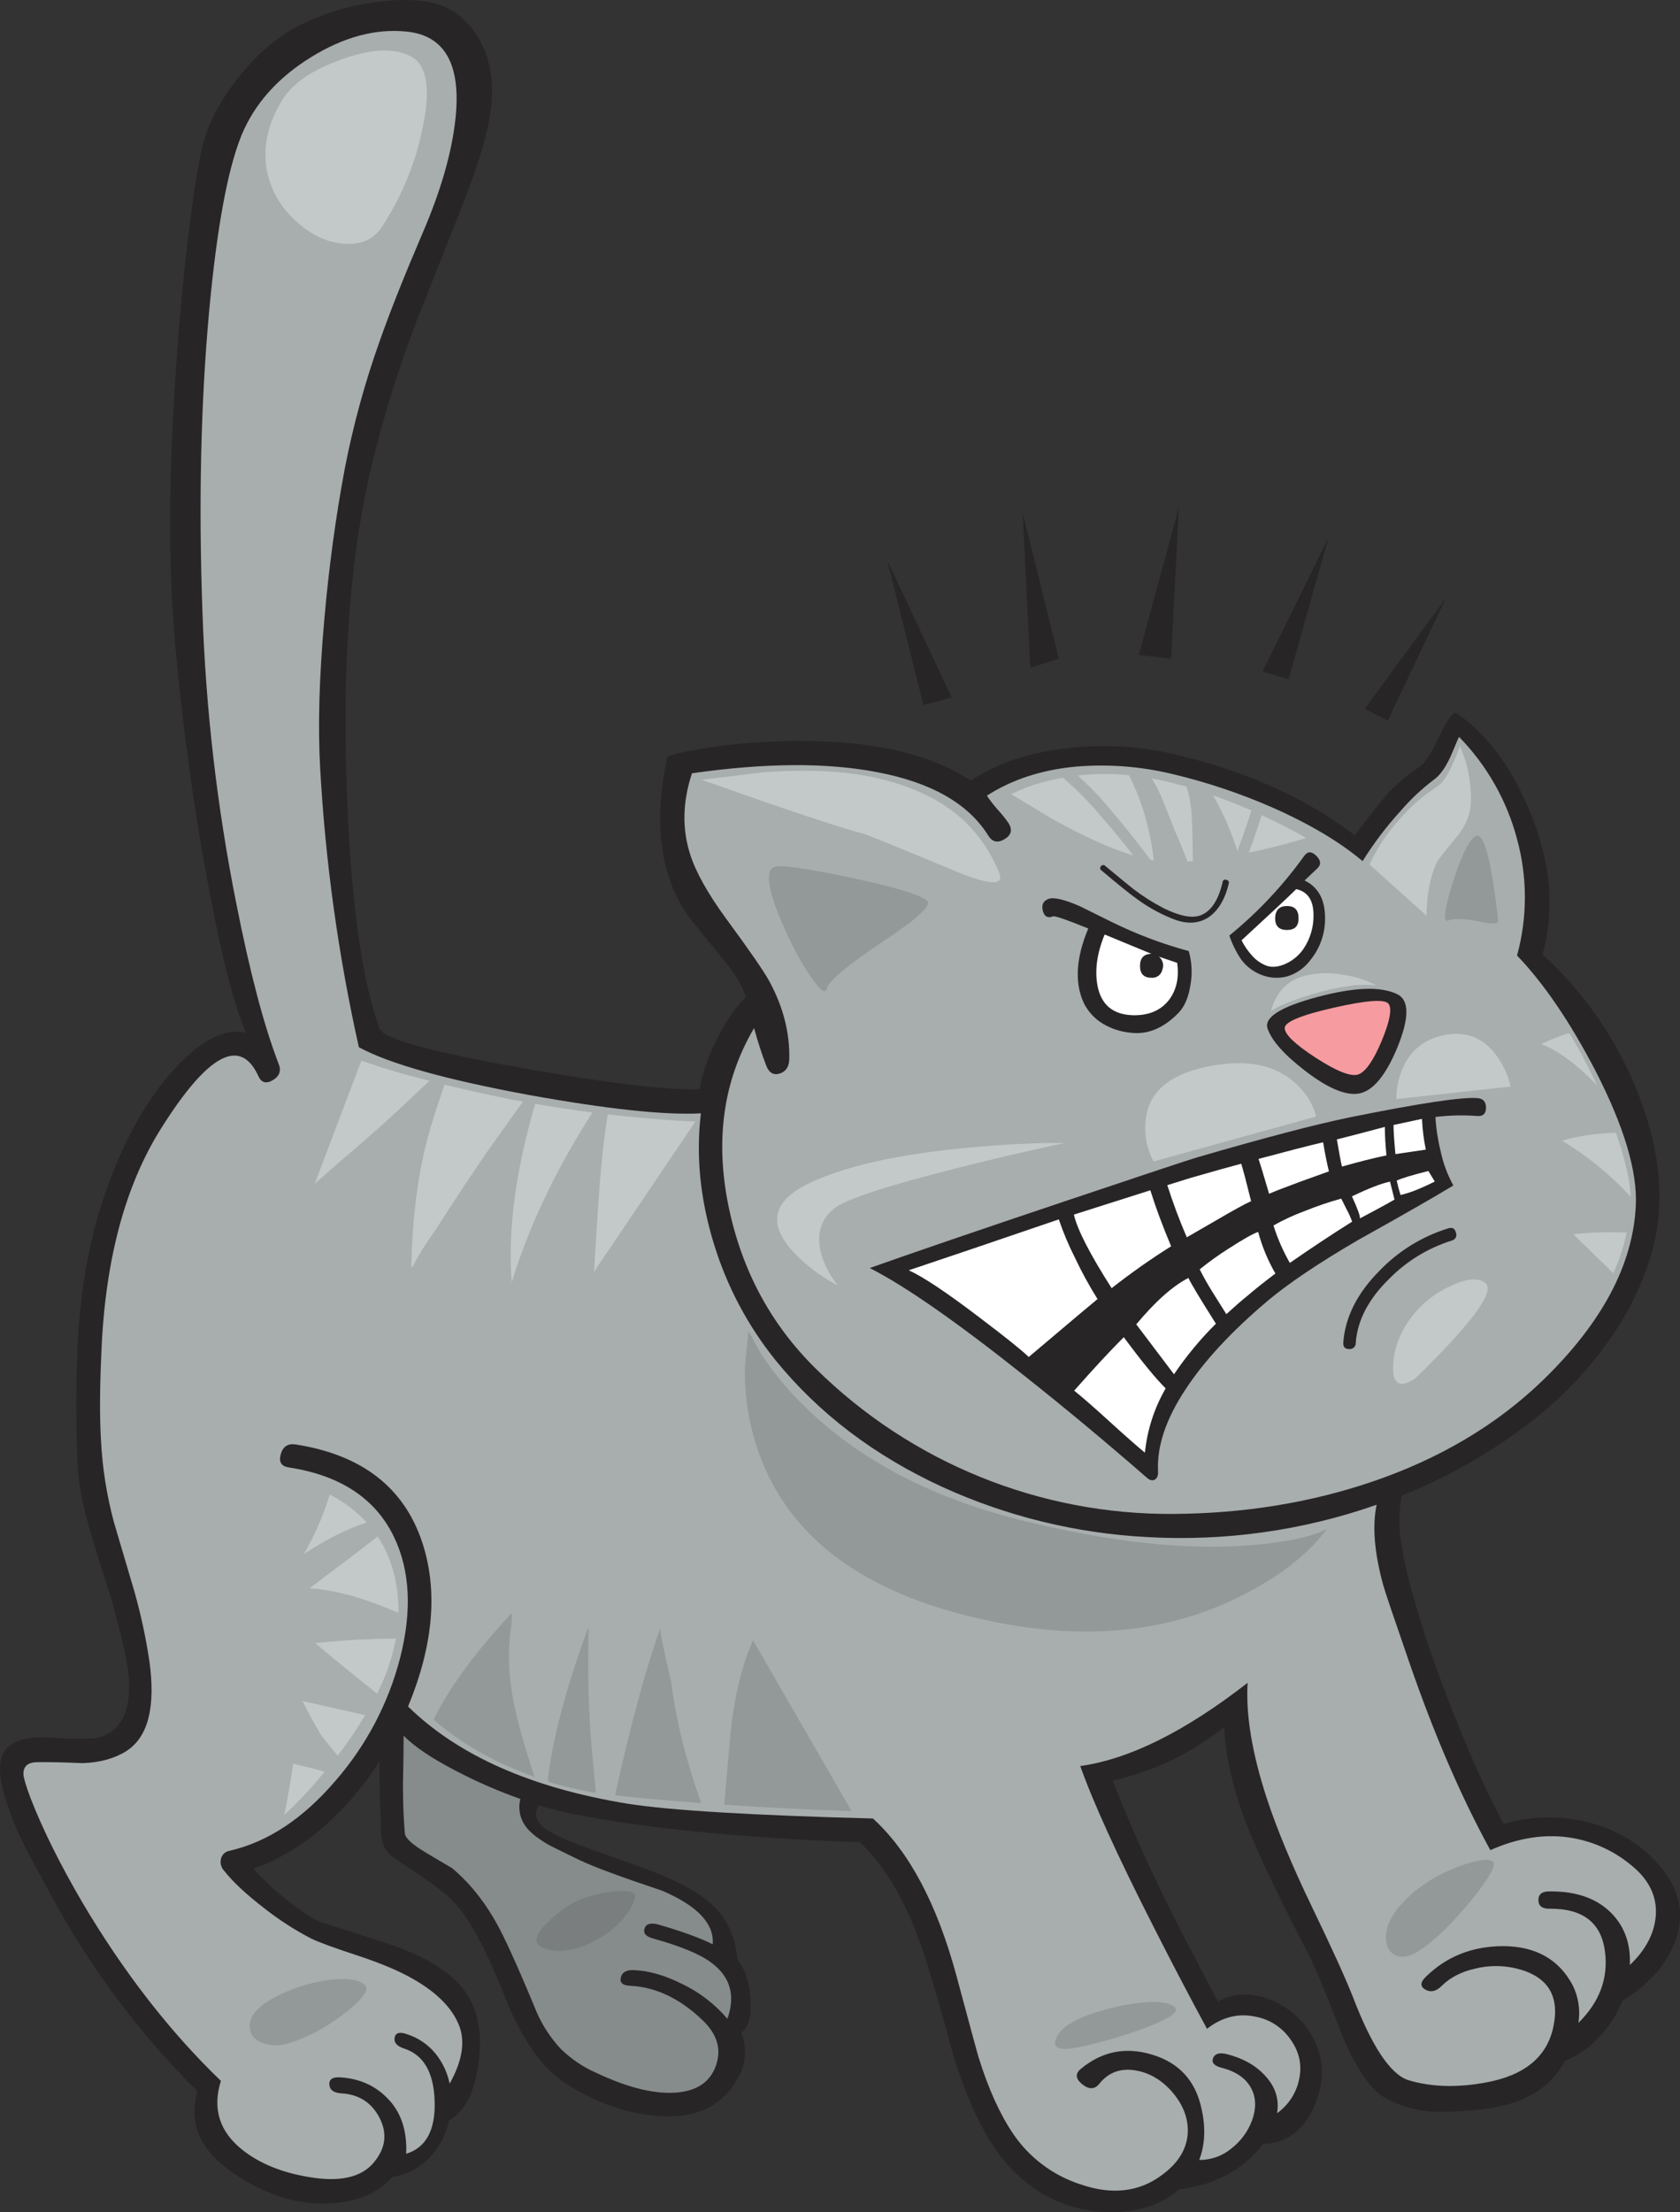 <?xml version="1.0" encoding="iso-8859-1"?>
<!-- Generator: Adobe Illustrator 20.1.0, SVG Export Plug-In . SVG Version: 6.00 Build 0)  -->
<svg version="1.0" id="Layer_1" xmlns="http://www.w3.org/2000/svg" xmlns:xlink="http://www.w3.org/1999/xlink" x="0px" y="0px"
	 viewBox="0 0 728.38 958.96" enable-background="new 0 0 728.38 958.96" xml:space="preserve">
<rect x="0" y="0" width="728.38" height="958.96" fill="#333333" stroke="none"/>
<title>cats2_0005</title>
<path fill="#272525" d="M213,45.42c1.48-16-2.82-28.623-12.9-37.87c-7.04-6.473-18.51-8.783-34.41-6.93
	c-12.3,1.241-24.278,4.671-35.37,10.13c-10.36,5.273-19.607,13.227-27.74,23.86c-8.147,10.447-13.283,20.94-15.41,31.48
	c-4,19.793-7.467,48.83-10.4,87.11c-3.7,49.567-3.977,91.567-0.83,126c3.42,37.333,8.277,72.567,14.57,105.7
	c5.733,30.427,11.143,51.373,16.23,62.84c-7.58-1.76-15.857,1.383-24.83,9.43c-16.273,14.707-29.127,37.04-38.56,67
	c-4.9,15.813-8.043,33.813-9.43,54c-0.927,14.147-1.067,32.41-0.42,54.79c0.28,8.6,2.177,18.957,5.69,31.07
	c2.033,6.847,5.177,16.927,9.43,30.24c4.347,15.907,6.75,26.68,7.21,32.32c1.107,14.52-2.963,23.307-12.21,26.36
	c-2.773,0.927-9.847,1.02-21.22,0.28c-9.433-0.667-15.953,0.907-19.56,4.72c-3.227,3.553-3.693,9.723-1.4,18.51
	c2.23,8.143,5.299,16.032,9.16,23.54c1.76,3.513,5.737,10.91,11.93,22.19c16.779,31.064,38.048,59.483,63.12,84.34
	c-4.433,14.64,1.76,27.13,18.58,37.47c15.627,9.62,30.977,13.043,46.05,10.27c8.233-1.48,14.847-5.04,19.84-10.68l1.11-0.14
	c5.994-1.142,11.451-4.211,15.54-8.74c3.957-4.394,6.686-9.754,7.91-15.54c7.213-4.16,11.547-13.13,13-26.91
	c1.667-14.793-1.94-26.26-10.82-34.4c-6.847-6.287-16.927-11.557-30.24-15.81c-18.667-6-28.193-9.097-28.58-9.29
	c-3.793-1.76-8.793-5.18-15-10.26c-4.745-3.807-9.18-7.987-13.26-12.5c10.54-3.607,20.667-9.607,30.38-18
	c9.46-8.312,17.68-17.936,24.41-28.58c0,10.173,0.14,17.803,0.42,22.89c0.093,1.48,0.14,3.747,0.14,6.8
	c0.043,2.208,0.379,4.401,1,6.52c0.74,2.22,2.867,4.533,6.38,6.94c10.82,6.933,18.217,12.203,22.19,15.81
	c7.493,6.847,15.4,20.847,23.72,42c7.58,19.333,16.58,32.28,27,38.84c13.133,8.32,26.357,12.987,39.67,14
	c16.667,1.293,28.333-4.3,35-16.78c3.39-5.883,3.852-13.008,1.25-19.28c3.24-2.407,4.573-7.407,4-15
	c-0.553-7.4-2.403-12.903-5.55-16.51c-0.927-9.527-4.26-17.193-10-23c-4.347-4.44-11.56-8.88-21.64-13.32
	c-3.7-1.573-9.99-3.93-18.87-7.07c-10.173-3.607-16.553-5.92-19.14-6.94c-6.933-2.667-11.6-4.933-14-6.8
	c-4-3.053-4.833-6.387-2.5-10c13.333,4.16,34.65,7.827,63.95,11c25.433,2.587,50.493,4.253,75.18,5l0.28,0.28
	c10.54,10.08,19.187,24.6,25.94,43.56c3.793,10.913,8.65,27.373,14.57,49.38c5.333,16.927,11.333,30.197,18,39.81
	c9.153,13.04,20.62,21.457,34.4,25.25c8.13,2.292,16.666,2.766,25,1.39c8.233-1.387,14.983-4.483,20.25-9.29h0.14
	c7.079-0.646,13.961-2.685,20.25-6c6.26-3.31,11.72-7.948,16-13.59c10.433-0.207,17.96-5.977,22.58-17.31s3.74-21.877-2.64-31.63
	c-4.313-6.505-10.634-11.421-18-14c-7.86-2.773-15.027-2.357-21.5,1.25c-10.82-20.347-18.913-36.067-24.28-47.16
	c-8.413-17.293-15.533-33.523-21.36-48.69c17.747-3.845,34.334-11.828,48.41-23.3c0.553,15.26,5.13,32.647,13.73,52.16
	c4.9,11.187,12.853,27.417,23.86,48.69c3.24,6.84,7.957,18.353,14.15,34.54c5.92,13.5,11.84,21.963,17.76,25.39
	c6.301,3.544,13.316,5.629,20.53,6.1c5.509,0.109,11.02-0.075,16.51-0.55c17.847-1.107,30.423-6.517,37.73-16.23
	c1.297-1.66,2.457-3.423,3.47-5.27l1-0.42c5.563-2.48,10.531-6.122,14.57-10.68c3.997-4.383,7.147-9.469,9.29-15l0.42-0.14
	c11.007-6.933,18.403-15.21,22.19-24.83c4.44-11.1,2.773-21.643-5-31.63c-7.773-9.987-18.223-16.783-31.35-20.39
	c-12.376-3.331-25.431-3.186-37.73,0.42c-9.1-16.753-18.747-39-28.94-66.74c-5.087-14.053-9.293-27.6-12.62-40.64
	c-1.364-5.441-2.429-10.953-3.19-16.51c-0.857-6.137-0.671-12.375,0.55-18.45c21.686-8.639,41.937-20.517,60.06-35.23
	c11.3-9.235,21.289-19.967,29.69-31.9c8.537-11.851,14.933-25.104,18.9-39.16c5.453-20,3.65-42-5.41-66
	c-8.958-23.79-23.406-45.129-42.17-62.28c5.333-19.14,3.577-39.577-5.27-61.31c-8.047-19.793-18.82-34.263-32.32-43.41
	c-1.667,0-4.023,3.333-7.07,10c-3.513,7.493-6.567,12.07-9.16,13.73c-5.629,3.653-10.682,8.125-14.99,13.27
	c-2.773,3.24-6.98,8.603-12.62,16.09c-20.987-16.06-46.97-27.757-77.95-35.09c-14.945-3.511-30.38-4.447-45.64-2.77
	c-17.013,1.76-31.3,6.477-42.86,14.15c-19.053-12.487-46.52-18.173-82.4-17.06c-11.669,0.309-23.304,1.422-34.82,3.33
	c-9.433,1.573-14.243,2.823-14.43,3.75c-5.92,27.56-3.253,49.893,8,67c1.76,2.667,6.66,8.817,14.7,18.45
	c5.827,6.847,9.663,12.95,11.51,18.31c-4.253,3.887-8.413,9.887-12.48,18c-3.627,6.946-6.244,14.374-7.77,22.06h-0.14
	c-14.427,0.367-40.367-2.777-77.82-9.43c-38.933-6.933-59.187-12.573-60.76-16.92c-7.953-22.1-12.717-57.61-14.29-106.53
	c-1.847-54.287,1.853-100.387,11.1-138.3c4.981-20.529,11.237-40.729,18.73-60.48c9.153-23.027,16.137-40.693,20.95-53
	C208.07,69.733,212.067,55.687,213,45.42z"/>
<path fill="#A8ADAE" d="M508.18,335.48c-13.616-3.269-27.665-4.346-41.62-3.19c-14.887,1.387-27.787,5.593-38.7,12.62
	c1.563,2.285,3.276,4.464,5.13,6.52c1.543,1.713,2.979,3.52,4.3,5.41c1.76,2.867,1.16,5.18-1.8,6.94s-5.317,1.207-7.07-1.66
	c-8.667-13.873-24.803-23.03-48.41-27.47c-21.827-4.16-48.493-3.977-80,0.55c-4.067,12.3-4.343,23.967-0.83,35
	c2.407,7.673,7.587,16.967,15.54,27.88c10.08,13.687,16.37,22.797,18.87,27.33c6,11.1,8.867,22.337,8.6,33.71
	c-0.093,3.333-1.48,5.413-4.16,6.24s-4.623-0.33-5.83-3.47c-1.76-4.533-3.517-9.943-5.27-16.23c-13.333,22.667-17,48.513-11,77.54
	c5.733,27.56,18.31,50.91,37.73,70.05c41.281,40.759,97.079,63.425,155.09,63c30.427-0.187,59.05-4.81,85.87-13.87
	c29.5-10,54.283-24.703,74.35-44.11c25.527-24.787,38.937-49.893,40.23-75.32c0.833-14.98-5.04-34.677-17.62-59.09
	c-11.007-21.087-22.29-37.64-33.85-49.66c4.531-16.525,4.531-33.965,0-50.49c-4.402-16.673-13.054-31.92-25.11-44.25
	c-0.093-0.093-1.11,2.22-3.05,6.94c-2.407,5.733-5.073,9.617-8,11.65c-5.279,4.004-10.117,8.56-14.43,13.59
	c-6.108,6.697-11.588,13.94-16.37,21.64c-9.933-8.367-22.99-16.127-39.17-23.28C537.591,343.868,523.06,339.008,508.18,335.48z"/>
<path fill="#868B8C" d="M310.51,895.06c2.313-6.933,0.37-13.36-5.83-19.28c-9.8-9.433-20.25-14.433-31.35-15
	c-3.333-0.093-4.72-1.297-4.16-3.61c0.56-2.313,2.503-3.37,5.83-3.17c6.473,0.28,13.457,2.313,20.95,6.1
	c7.449,3.59,14.065,8.699,19.42,15c3.607-10.173,1.25-18.31-7.07-24.41c-4.807-3.607-13.177-7.073-25.11-10.4
	c-3.147-0.833-4.397-2.267-3.75-4.3s2.59-2.633,5.83-1.8c10.267,2.96,18.173,5.827,23.72,8.6c0.74-8.88-6.52-16.603-21.78-23.17
	c-18.22-6.107-30.197-10.547-35.93-13.32c-7.86-3.793-12.437-6.06-13.73-6.8c-5.547-3.24-9.107-6.383-10.68-9.43
	c-1.705-3.141-2.152-6.812-1.25-10.27c-9.522-3.357-18.793-7.391-27.74-12.07c-10.727-5.547-18.357-10.68-22.89-15.4
	c0,4.713-0.093,11.787-0.28,21.22c0,8.233,0.277,15.307,0.83,21.22c0.187,2.033,3.24,4.807,9.16,8.32
	c3.053,1.847,6.8,4.067,11.24,6.66c8.787,7.333,16.14,17.043,22.06,29.13c3.513,7.027,8.46,18.263,14.84,33.71
	c2.542,5.711,6.012,10.962,10.27,15.54c4.462,4.37,9.68,7.894,15.4,10.4c14.147,6.667,26.03,9.487,35.65,8.46
	C302.72,906.07,308.17,902.093,310.51,895.06z"/>
<path fill="#A8ADAE" d="M176,13.66c-13.407-1.293-27.187,2.453-41.34,11.24c-14.427,8.973-24.427,20.257-30,33.85
	c-6,14.793-10.667,40.223-14,76.29c-3.607,39.58-4.577,82.767-2.91,129.56c1.431,42.683,6.347,85.178,14.7,127.06
	c5.92,29.96,12.023,53.08,18.31,69.36c1.293,3.053,0.46,5.457-2.5,7.21c-2.96,1.753-5.087,1.06-6.38-2.08
	c-7.86-16.667-21.823-9.083-41.89,22.75c-15.907,25.153-24.6,57.983-26.08,98.49c-0.667,14.887-0.713,27.093-0.14,36.62
	c0.59,12.193,2.498,24.287,5.69,36.07l8.74,29.55c2.806,9.886,4.984,19.939,6.52,30.1c2.853,20.067-0.437,33.157-9.87,39.27
	c-5.087,3.24-11.42,4.997-19,5.27c-8.667-0.367-15.28-0.507-19.84-0.42c-4.067,0.093-6.01,1.897-5.83,5.41
	c0.093,1.573,1.11,4.95,3.05,10.13c5.273,13.593,12.81,28.76,22.61,45.5c17.853,30.133,37.83,55.837,59.93,77.11
	c-3.793,12.113-0.603,22.147,9.57,30.1c7.333,5.733,16.72,9.57,28.16,11.51c13.593,2.407,23.12,0.327,28.58-6.24
	c5.18-6.193,5.967-12.713,2.36-19.56c-3.42-6.473-8.877-9.94-16.37-10.4c-3.333-0.187-5.09-1.437-5.27-3.75
	c-0.18-2.313,1.347-3.377,4.58-3.19c7.953,0.46,14.567,3.233,19.84,8.32c6.38,6,9.34,14.277,8.88,24.83
	c8.6-2.667,12.717-10.25,12.35-22.75c-0.367-12.5-4.763-20.123-13.19-22.87c-3.147-1.02-4.533-2.593-4.16-4.72
	c0.373-2.127,2.13-2.637,5.27-1.53c4.898,1.538,9.237,4.48,12.48,8.46c3.042,3.784,5.133,8.242,6.1,13
	c5.333-9.527,6.767-17.757,4.3-24.69c-2.867-7.767-9.57-14.657-20.11-20.67c-5.92-3.42-13.78-6.753-23.58-10
	c-10.727-3.513-17.663-6.057-20.81-7.63c-7.193-3.763-14.02-8.188-20.39-13.22c-7.673-5.92-13.407-11.283-17.2-16.09
	c-1.257-1.337-1.777-3.206-1.39-5c0.349-1.83,1.78-3.261,3.61-3.61c16.667-3.793,32.063-13.967,46.19-30.52
	c13.265-15.274,22.809-33.416,27.88-53c5.273-20.62,4.35-38.237-2.77-52.85c-8.047-16.46-23.167-26.4-45.36-29.82
	c-3.333-0.46-4.537-2.357-3.61-5.69c0.927-3.333,3.053-4.767,6.38-4.3c28.667,4.44,46.977,18.543,54.93,42.31
	c6.933,20.9,4.9,44.667-6.1,71.3c21.827,21.333,53.64,35.39,95.44,42.17c18.313,2.867,53.687,4.993,106.12,6.38
	c15.627,14.24,27.65,36.803,36.07,67.69c6.38,23.767,9.663,35.837,9.85,36.21c4.16,13.333,9.107,24.247,14.84,32.74
	c7.004,10.341,17.254,18.054,29.13,21.92c13.687,4.713,25.477,3.38,35.37-4c7.213-5.273,10.96-11.47,11.24-18.59
	c0.187-6.193-2.08-12.02-6.8-17.48c-4.533-5.18-9.803-8.277-15.81-9.29c-6.473-1.107-11.7,0.79-15.68,5.69
	c-2.033,2.587-4.53,2.68-7.49,0.28c-2.96-2.4-3.1-4.667-0.42-6.8c9.153-7.493,19.42-9.493,30.8-6
	c11.653,3.513,18.773,11.327,21.36,23.44c1.847,8.233,1.513,15.63-1,22.19c5.112,0.047,10.074-1.726,14-5
	c4.015-3.129,7.088-7.305,8.88-12.07c1.847-5.087,1.8-9.617-0.14-13.59c-2.22-4.533-6.553-7.63-13-9.29
	c-3.24-0.833-4.49-2.22-3.75-4.16s2.683-2.54,5.83-1.8c7.027,1.76,12.577,4.857,16.65,9.29c4.533,4.807,6.29,10.263,5.27,16.37
	c4.936-3.511,8.357-8.765,9.57-14.7c1.387-6.38,0-12.343-4.16-17.89c-3.576-4.881-8.887-8.206-14.84-9.29
	c-7.4-1.573-14.383,0.183-20.95,5.27c-7.58-13.967-15.303-28.717-23.17-44.25c-15.533-30.52-26.123-53.733-31.77-69.64
	c21.267-2.96,45.45-14.983,72.55-36.07c-0.833,13.873,1.94,30.567,8.32,50.08c4.44,13.5,10.96,29.167,19.56,47
	c8.6,17.833,14.473,30.733,17.62,38.7c8.327,21.84,16.42,34,24.28,36.48c9.893,2.96,21.037,3.293,33.43,1
	c16.927-3.053,26.73-11.19,29.41-24.41c2.773-13.54-2.737-21.92-16.53-25.14c-5.713-1.294-11.648-1.246-17.34,0.14
	c-6.107,1.387-10.963,3.883-14.57,7.49c-2.407,2.407-4.763,2.96-7.07,1.66c-2.307-1.3-2.307-3.103,0-5.41
	c8.973-8.88,20.117-13.367,33.43-13.46c14.24,0,24.367,5.64,30.38,16.92c2.524,5.061,3.398,10.786,2.5,16.37
	c9.167-9.053,13.01-19.347,11.53-30.88c-1.573-12.513-9.527-18.723-23.86-18.63c-3.333,0.093-5-1.157-5-3.75
	c0-2.593,1.667-3.843,5-3.75c11.467-0.093,20.343,3.05,26.63,9.43c5.733,5.827,8.4,13.317,8,22.47
	c6.84-6.473,10.587-13.547,11.24-21.22c0.667-8.507-2.94-15.903-10.82-22.19c-7.781-6.422-17.195-10.553-27.19-11.93
	c-10.82-1.48-22.057,0.37-33.71,5.55c-12.727-23.207-24.443-50.347-35.15-81.42c-6.847-19.793-10.593-30.89-11.24-33.29
	c-3.887-14.06-4.857-25.727-2.91-35c-31.907,11.174-65.708,15.931-99.46,14c-30.643-1.584-60.714-8.926-88.64-21.64
	c-29.593-13.593-53.777-31.95-72.55-55.07c-11.982-14.899-21.02-31.942-26.63-50.22c-6-19.42-7.897-38.333-5.69-56.74
	c-15.72,0.833-40.643-1.833-74.77-8c-36-6.667-60.507-13.557-73.52-20.67c-8.905-39.804-14.518-80.274-16.78-121
	c-1.02-18-0.42-39.453,1.8-64.36c1.94-22.38,4.9-44.203,8.88-65.47c3.667-18.904,8.769-37.501,15.26-55.63
	c4.44-12.58,10.543-27.93,18.31-46.05c8.047-18.587,12.857-35.28,14.43-50.08C199.963,27.78,192.8,15.22,176,13.66z"/>
<path fill="#272525" d="M606,453.67c5.087-12.667,4.993-20.25-0.28-22.75c-7.12-3.42-18.633-3.003-34.54,1.25
	c-15.907,4.253-23.12,8.783-21.64,13.59c1.76,5.273,7.217,11.423,16.37,18.45c9.62,7.4,17.287,10.683,23,9.85
	C595.103,473.133,600.8,466.337,606,453.67z"/>
<path fill="#F69BA0" d="M602.09,435.22c-1.387-2.22-9.247-1.71-23.58,1.53s-21.503,6.197-21.51,8.87c0,2.773,4.487,7.073,13.46,12.9
	c9.153,5.92,15.303,8.323,18.45,7.21s6.51-5.92,10.09-14.42C602.54,442.803,603.57,437.44,602.09,435.22z"/>
<path fill="#272525" d="M519.14,501.66c-3.793,1.107-22.89,7.44-57.29,19c-37.733,12.667-65.987,22.333-84.76,29
	c15.333,7.767,37.807,23.433,67.42,47c17.387,13.78,35.003,28.447,52.85,44c1.2,1.02,2.31,1.25,3.33,0.69
	c1.02-0.56,1.483-1.763,1.39-3.61c-0.553-10.82,3.423-22.657,11.93-35.51c8.047-12.3,19.883-25.063,35.51-38.29
	c9.153-7.673,22.287-16.503,39.4-26.49c19.14-10.667,32.873-18.527,41.2-23.58c-2.596-4.691-4.467-9.749-5.55-15
	c-1.2-4.819-1.944-9.741-2.22-14.7c6.029-0.728,12.114-0.869,18.17-0.42c2.5,0.187,3.75-1.017,3.75-3.61s-1.253-3.973-3.76-4.14
	c-6.567-0.553-24.97,2.22-55.21,8.32C570.433,487.373,548.38,493.153,519.14,501.66z"/>
<path fill="#FFFFFF" d="M600.42,488.48c-10,2.667-16.937,4.47-20.81,5.41c1.02,6.107,1.76,10.037,2.22,11.79
	c7.12-2.033,13.547-3.653,19.28-4.86C600.65,496.2,600.42,492.087,600.42,488.48z"/>
<path fill="#FFFFFF" d="M573.65,495.14c-6.287,1.48-15.62,3.883-28,7.21c0.553,1.573,2.08,6.613,4.58,15.12
	c2.313-1.02,6.843-2.777,13.59-5.27l12.35-4.44C575.23,503.88,574.39,499.673,573.65,495.14z"/>
<path fill="#FFFFFF" d="M516.36,510.54l-10.27,3.19c2.587,8.047,5.407,15.583,8.46,22.61c4.533-2.587,8.693-4.99,12.48-7.21
	c7.58-4.44,12.713-7.26,15.4-8.46c-2.127-8.6-3.56-14.01-4.3-16.23C533.237,505.733,525.98,507.767,516.36,510.54z"/>
<path fill="#FFFFFF" d="M498.74,515.95l-33.15,10.54c1.48,6.473,6.937,17.107,16.37,31.9c8.277-6.503,16.888-12.568,25.8-18.17
	C504.153,531.713,501.147,523.623,498.74,515.95z"/>
<path fill="#FFFFFF" d="M466,545.08c-2.704-5.331-5.023-10.848-6.94-16.51c-30.333,10.36-52.02,17.713-65.06,22.06
	c6.287,2.867,16.413,9.617,30.38,20.25c11.373,8.6,18.587,14.38,21.64,17.34c18.127-15.333,28.067-23.703,29.82-25.11
	C472.208,557.299,468.923,551.278,466,545.08z"/>
<path fill="#FFFFFF" d="M496.39,629.7c0.983-9.828,4.052-19.332,9-27.88c-4.16-4.067-10.217-11.463-18.17-22.19
	c-6,6-13.167,13.723-21.5,23.17c4,3.24,9.133,7.727,15.4,13.46C487.6,622.167,492.69,626.647,496.39,629.7z"/>
<path fill="#FFFFFF" d="M492.64,574.07L509,595.71c5.331-7.879,11.417-15.22,18.17-21.92c-6.753-10.667-10.73-17.28-11.93-19.84
	C508.413,557.47,500.88,564.177,492.64,574.07z"/>
<path fill="#FFFFFF" d="M553,552l-0.14-0.14c-3.216-5.611-5.694-11.614-7.37-17.86c-2.22,0.74-6.553,3.19-13,7.35
	c-4.285,2.719-8.408,5.684-12.35,8.88c1.573,3.147,3.423,6.43,5.55,9.85c1.2,1.94,3.2,5.13,6,9.57c4.067-3.7,7.21-6.427,9.43-8.18
	C543.667,559.237,547.627,556.08,553,552z"/>
<path fill="#FFFFFF" d="M559.23,547.44c8.88-6.193,17.88-12.157,27-17.89c-0.641-1.818-1.43-3.581-2.36-5.27l-2.36-4.72
	c-5.268,1.453-10.447,3.213-15.51,5.27c-4.792,1.738-9.432,3.872-13.87,6.38C553.899,536.862,556.279,542.305,559.23,547.44z"/>
<path fill="#FFFFFF" d="M589.6,528.16c7.333-3.887,12.333-6.613,15-8.18c-1.107-4.533-1.753-7.123-1.94-7.77
	c-3.7,0.74-9.203,2.867-16.51,6.38C588.637,524.043,589.787,527.233,589.6,528.16z"/>
<path fill="#FFFFFF" d="M604.17,487.65c0,2.5,0.277,6.707,0.83,12.62l13.18-1.94c-0.914-4.391-1.469-8.849-1.66-13.33L604.17,487.65
	z"/>
<path fill="#FFFFFF" d="M607.22,518c3.793-0.833,8.74-2.777,14.84-5.83l-2.77-4.58c-7.027,1.76-11.603,3.147-13.73,4.16
	C606.003,513.861,606.557,515.947,607.22,518z"/>
<path fill="#272525" d="M456.57,397.21c0.833-0.28,5.92,1.477,15.26,5.27c-5.273,12.58-5.967,23.247-2.08,32
	c1.831,3.871,4.777,7.106,8.46,9.29c3.638,2.166,7.714,3.492,11.93,3.88c7.333,0.927,14.223-1.893,20.67-8.46
	c2.667-2.667,4.423-6.643,5.27-11.93c0.943-4.985,0.707-10.122-0.69-15c-11.733-3.162-23.123-7.483-34-12.9l-13.18-6.52
	c-6.753-2.96-11.283-4.023-13.59-3.19c-2.307,0.833-3.14,2.543-2.5,5.13C452.78,397.32,454.263,398.13,456.57,397.21z"/>
<path fill="#FFFFFF" d="M499.16,413.44L479,405.11l-0.14,0.14c-3.24,7.953-4.257,15.26-3.05,21.92c1.573,8.32,6.66,12.62,15.26,12.9
	c6.847,0.187,12.073-1.987,15.68-6.52c3.333-4.347,4.537-9.757,3.61-16.23h-0.14l-7.77-2.64c1.652,1.327,2.269,3.564,1.53,5.55
	c-0.418,2.234-2.455,3.792-4.72,3.61c-3.333,0-5-1.71-5-5.13S495.893,413.533,499.16,413.44z"/>
<path fill="#272525" d="M574.48,397.49c-0.093-7.767-3.053-13.037-8.88-15.81l5.41-5.13c1.847-1.667,1.753-3.517-0.28-5.55
	c-2.033-2.033-3.79-2.033-5.27,0c-9.239,12.9-20.155,24.512-32.46,34.53c1.234,3.682,2.96,7.18,5.13,10.4
	c2.404,3.239,5.744,5.661,9.57,6.94c3.445,1.197,7.177,1.295,10.68,0.28c3.883-1.24,7.28-3.667,9.71-6.94
	C572.406,410.944,574.676,404.296,574.48,397.49z"/>
<path fill="#FFFFFF" d="M565.19,411.22c2.883-4.306,4.383-9.389,4.3-14.57c0-6.38-2.497-10.127-7.49-11.24
	c-4.253,4.16-12.16,11.557-23.72,22.19c1.213,2.42,2.754,4.661,4.58,6.66c1.762,2.008,4.006,3.536,6.52,4.44
	c2.407,0.74,5.133,0.407,8.18-1C560.647,416.277,563.286,414.036,565.19,411.22z"/>
<path fill="#272525" d="M563,398c0-3.513-1.667-5.27-5-5.27s-5.053,1.757-5.16,5.27c0,3.42,1.71,5.13,5.13,5.13
	C561.39,403.13,563.067,401.42,563,398z"/>
<path fill="#272525" d="M492.78,389.58c5.264,3.897,11.055,7.025,17.2,9.29c5.92,1.94,10.96,1.247,15.12-2.08
	c3.607-2.96,6.15-7.537,7.63-13.73c0.247-0.627-0.061-1.335-0.688-1.582c-0.1-0.04-0.205-0.066-0.313-0.078
	c-0.56-0.287-1.247-0.066-1.535,0.494c-0.08,0.157-0.123,0.33-0.125,0.506c-1.847,7.953-5.083,12.763-9.71,14.43
	c-3.607,1.293-8.83,0.277-15.67-3.05c-4.628-2.384-9.038-5.168-13.18-8.32c-1.76-1.387-5.83-4.72-12.21-10
	c-0.399-0.536-1.158-0.646-1.693-0.247c-0.094,0.07-0.177,0.153-0.247,0.247c-0.468,0.413-0.513,1.127-0.1,1.595
	c0.07,0.079,0.151,0.148,0.24,0.205C484.82,383.44,489.913,387.547,492.78,389.58z"/>
<path fill="#272525" d="M631.22,534.26c-0.46-1.76-1.57-2.36-3.33-1.8c-11.424,3.533-21.752,9.933-30,18.59
	c-9.5,9.613-14.667,19.93-15.5,30.95c-0.093,1.847,0.74,2.77,2.5,2.77c1.419,0.181,2.716-0.823,2.897-2.241
	c0.022-0.175,0.027-0.352,0.013-0.529c0.74-9.713,5.55-18.913,14.43-27.6c7.55-7.709,16.892-13.429,27.19-16.65
	c1.372-0.294,2.245-1.644,1.951-3.016C631.337,534.572,631.286,534.413,631.22,534.26z"/>
<path fill="#C3C8C8" d="M547,353.37c-1.107,3.7-2.957,9.11-5.55,16.23c9.247-1.94,17.523-4.067,24.83-6.38
	C561.207,360.26,554.78,356.977,547,353.37z"/>
<path fill="#C3C8C8" d="M536.48,368.91c2.867-7.767,4.9-13.64,6.1-17.62c-7.027-2.96-12.577-5.133-16.65-6.52
	C530.32,352.406,533.858,360.501,536.48,368.91z"/>
<path fill="#C3C8C8" d="M514.84,373.49l2.36-0.28l-0.14-8.32c-0.093-4.993-0.233-8.877-0.42-11.65
	c-0.208-4.159-0.954-8.273-2.22-12.24c-5.64-1.573-10.68-2.777-15.12-3.61c2.25,3.581,4.111,7.393,5.55,11.37
	c1.107,2.667,2.633,6.503,4.58,11.51C511.277,364.363,513.08,368.77,514.84,373.49z"/>
<path fill="#C3C8C8" d="M500.27,372.93c-1.667-13.873-5.273-26.173-10.82-36.9c-7.381-0.738-14.819-0.691-22.19,0.14
	c4.486,4.017,8.702,8.327,12.62,12.9c7.673,9.06,13.963,16.92,18.87,23.58l1.39,0.28h0.14H500.27z"/>
<path fill="#C3C8C8" d="M491.39,370.85c-4.347-5.64-9.347-11.697-15-18.17c-4.752-5.591-9.949-10.788-15.54-15.54
	c-5.634,0.941-11.164,2.428-16.51,4.44l-6,2.64l17.76,10.68C469.827,362.573,481.59,367.89,491.39,370.85z"/>
<path fill="#C3C8C8" d="M413.57,377.37c15.533,6.473,22.053,6.75,19.56,0.83c-3.471-8.692-8.823-16.509-15.67-22.89
	c-8.88-8.14-20.717-14.013-35.51-17.62c-13.593-3.42-30.593-4.39-51-2.91L304.26,338l27.6,9.71
	c20.067,6.933,34.263,11.51,42.59,13.73C376.15,361.887,389.19,367.197,413.57,377.37z"/>
<path fill="#C3C8C8" d="M553.54,432.16c-1.179,1.924-2.025,4.034-2.5,6.24c2.587-2.127,8.643-4.623,18.17-7.49
	c11.28-3.333,20.48-4.583,27.6-3.75c-4.719-2.461-9.839-4.059-15.12-4.72c-5.871-1.051-11.906-0.708-17.62,1
	C559.574,424.894,555.806,428.014,553.54,432.16z"/>
<path fill="#C3C8C8" d="M593.77,374.74l24.69,22.19c0.187-9.333,1.62-16.917,4.3-22.75c0.46-1.107,3.42-4.943,8.88-11.51
	c4-4.9,6.033-10.033,6.1-15.4c0.076-5.763-0.671-11.508-2.22-17.06l-2.5-6.94c-3.513,9.62-6.61,15.353-9.29,17.2
	c-3.513,2.407-6.01,4.21-7.49,5.41c-3.706,3.064-7.133,6.45-10.24,10.12C601.035,361.62,596.915,367.933,593.77,374.74z"/>
<path fill="#C3C8C8" d="M682.13,535l17.34,16.92c2.536-5.66,4.489-11.564,5.83-17.62C697.57,533.966,689.826,534.2,682.13,535z"/>
<path fill="#C3C8C8" d="M677.27,494.45c10.997,6.659,21.005,14.828,29.73,24.27c-0.307-7.147-2.447-16.387-6.42-27.72
	C691.333,491.36,683.563,492.51,677.27,494.45z"/>
<path fill="#C3C8C8" d="M668.12,452.69c6.473,2.033,14.567,7.907,24.28,17.62l-6.24-12.48c-1.94-3.607-3.883-6.94-5.83-10
	C676.108,449.038,672.017,450.666,668.12,452.69z"/>
<path fill="#C3C8C8" d="M613.32,569.22c-5.913,7.12-9.02,14.713-9.32,22.78s2.89,9.917,9.57,5.55
	c24.993-24.367,35.083-38.217,30.27-41.55c-3.24-2.313-8.373-1.76-15.4,1.66C622.617,560.364,617.456,564.31,613.32,569.22z"/>
<path fill="#C3C8C8" d="M351.43,512.62c-15.907,7.4-18.727,17.067-8.46,29c5.752,6.365,12.614,11.63,20.25,15.54
	c-4.253-5.453-6.843-10.91-7.77-16.37c-1.107-6.933,0.893-12.527,6-16.78c4.713-4,22.84-9.963,54.38-17.89
	c15.813-4,31.12-7.56,45.92-10.68c-12-0.093-25.64,0.553-40.92,1.94C390.377,500.14,367.243,505.22,351.43,512.62z"/>
<path fill="#C3C8C8" d="M136.42,513.18c0.093-0.093,2.913-2.59,8.46-7.49c11.747-10,20.44-17.63,26.08-22.89l15.26-14.29
	c-8.14-2.033-15.493-4.113-22.06-6.24l-7.49-2.5L136.42,513.18z"/>
<path fill="#C3C8C8" d="M178.73,549.38c1.84-3.577,3.876-7.049,6.1-10.4c3.053-4.44,5.273-7.773,6.66-10
	c7.213-11.187,14.103-21.543,20.67-31.07l14.57-20.39l-6-1.11c-10.36-2.127-19.693-4.207-28-6.24c-3.42,9.893-5.87,17.66-7.35,23.3
	c-4.253,15.907-6.61,34.493-7.07,55.76L178.73,549.38z"/>
<path fill="#C3C8C8" d="M259.74,517.06c-0.187,2.313-0.927,13.733-2.22,34.26l44-65.2c-10.453-0.367-23.12-1.383-38-3.05
	C261.92,492.69,260.66,504.02,259.74,517.06z"/>
<path fill="#C3C8C8" d="M232.13,478.5l-0.14,0.14c-8.507,29.133-11.883,54.89-10.13,77.27c7.333-24.14,19-48.693,35-73.66
	C248.42,481.137,240.177,479.887,232.13,478.5z"/>
<path fill="#C3C8C8" d="M122.54,43.06c-6.287,10.08-8.6,20.16-6.94,30.24c1.571,8.692,6.015,16.605,12.62,22.47
	c6.38,5.92,13.223,9.203,20.53,9.85c7.673,0.74,13.36-1.803,17.06-7.63c8.512-13.04,14.449-27.588,17.49-42.86
	c3.513-16.74,1.803-26.96-5.13-30.66c-7.12-3.793-17.153-3.377-30.1,1.25C135.49,30.253,126.98,36.033,122.54,43.06z"/>
<path fill="#C3C8C8" d="M142.94,647.87c-2.724,9.01-6.497,17.669-11.24,25.8c9.8-6.447,18.9-11.023,27.3-13.73
	C154.422,654.977,148.981,650.887,142.94,647.87z"/>
<path fill="#C3C8C8" d="M163.74,666c-6.473,5.087-16.323,12.577-29.55,22.47c11.007,0.667,23.86,4.227,38.56,10.68
	C172.85,686.323,169.847,675.273,163.74,666z"/>
<path fill="#C3C8C8" d="M136.69,712.23c5.827,4.993,14.75,12.3,26.77,21.92c3.883-7.509,6.64-15.548,8.18-23.86
	C159.965,710.353,148.3,711,136.69,712.23z"/>
<path fill="#C3C8C8" d="M131.15,737.34c3.147,6.193,5.873,11.193,8.18,15l7.07,8.74c4.312-5.639,8.295-11.522,11.93-17.62
	C146.31,740.767,137.25,738.727,131.15,737.34z"/>
<path fill="#C3C8C8" d="M140.72,768c-1.667-0.553-6.197-1.71-13.59-3.47c-1.293,8.6-2.587,15.997-3.88,22.19
	C129.536,780.928,135.376,774.67,140.72,768z"/>
<path fill="#C3C8C8" d="M496.66,486.13c-0.594,5.997,0.614,12.034,3.47,17.34L570.6,484c-1.107-4.993-3.927-9.66-8.46-14
	c-9.06-8.6-22.007-11.143-38.84-7.63C506.467,465.883,497.587,473.803,496.66,486.13z"/>
<path fill="#C3C8C8" d="M607.78,463.93c-1.595,3.966-2.396,8.206-2.36,12.48l49.52-5.41c-1.006-4.529-2.891-8.817-5.55-12.62
	c-5.547-8.14-12.99-11.423-22.33-9.85C617.72,450.103,611.293,455.237,607.78,463.93z"/>
<path fill="#939899" d="M336,375.71c-4.993,1.48-2.913,11.93,6.24,31.35c2.909,6.203,6.345,12.145,10.27,17.76
	c3.42,4.807,5.42,6.01,6,3.61c0.74-3.24,9.017-10.13,24.83-20.67c14.52-9.62,20.717-15.4,18.59-17.34
	c-2.96-2.587-14.057-5.92-33.29-10C349.86,376.447,338.98,374.877,336,375.71z"/>
<path fill="#939899" d="M641.9,399.57c5.273,1.107,7.817,0.923,7.63-0.55c-0.927-8.413-1.943-15.627-3.05-21.64
	c-2.127-11.747-4.483-16.647-7.07-14.7c-2.94,2.213-6.18,9.053-9.72,20.52c-3.54,11.467-4.14,16.733-1.8,15.8
	C630.477,397.993,635.147,398.183,641.9,399.57z"/>
<path fill="#939899" d="M536.89,692.4c17.387-8.6,30.15-18.45,38.29-29.55c-6.473,3.24-16.83,5.507-31.07,6.8
	c-28.487,2.587-62.243-0.963-101.27-10.65s-70.47-26.24-94.33-49.66c-7.051-6.881-13.331-14.509-18.73-22.75l-5.26-9.59L323,591.83
	c-0.318,11.865,1.372,23.699,5,35c11.56,35.693,40.56,59.83,87,72.41S502.07,709.54,536.89,692.4z"/>
<path fill="#939899" d="M221.59,705.58c0.232-2.118,0.326-4.25,0.28-6.38l-3.05,3.33c-14.427,15.907-24.693,30.193-30.8,42.86
	c11.84,10.36,26.407,18.637,43.7,24.83c-4.44-13.687-7.44-24.413-9-32.18C220.393,726.107,220.017,715.287,221.59,705.58z"/>
<path fill="#939899" d="M290.95,728.88c-2.033-8.507-3.653-16.137-4.86-22.89c-3.333,10.173-5.737,17.84-7.21,23
	c-4.44,15.813-8.51,32.227-12.21,49.24c11.747,1.293,24.183,2.403,37.31,3.33C297.327,762.713,292.983,745.153,290.95,728.88z"/>
<path fill="#939899" d="M314,782.29c19.233,1.293,37.637,2.217,55.21,2.77L326.46,711c-4.253,9.527-7.307,21.227-9.16,35.1
	C317.027,747.66,315.927,759.723,314,782.29z"/>
<path fill="#939899" d="M258.35,777.15l-1.94-20.67c-1.231-15.598-1.648-31.249-1.25-46.89v-4.44c-9.527,25.8-15.4,47.8-17.62,66
	l0.42,1.25C244.637,774.458,251.451,776.045,258.35,777.15z"/>
<path fill="#939899" d="M477,871.76c-10.54,3.053-16.873,6.89-19,11.51s1.34,5.953,10.4,4c9.761-2.125,19.356-4.953,28.71-8.46
	c10.08-3.887,14.197-6.753,12.35-8.6c-1.847-1.847-5.777-2.633-11.79-2.36C490.652,868.353,483.716,869.665,477,871.76z"/>
<path fill="#939899" d="M632.88,808.92c-7.505,2.646-14.462,6.642-20.53,11.79c-9.153,8.047-12.82,15.49-11,22.33
	c0.609,2.466,2.534,4.391,5,5c2.667,0.553,5.667-0.28,9-2.5c6.84-4.533,14.377-11.84,22.61-21.92c8.047-10,11.1-15.593,9.16-16.78
	C645.04,805.547,640.293,806.24,632.88,808.92z"/>
<path fill="#939899" d="M126.43,862.46c-13.593,5.333-19.557,11.253-17.89,17.76c0.553,2.5,2.403,4.303,5.55,5.41
	c3.449,1.21,7.2,1.259,10.68,0.14c8.14-2.313,16.323-6.647,24.55-13s11.14-10.513,8.74-12.48c-2.313-1.94-6.473-2.727-12.48-2.36
	C139.011,858.508,132.561,860.034,126.43,862.46z"/>
<path fill="#7A7E7F" d="M273.05,827.78c2.867-4.807,3.007-7.397,0.42-7.77c-3.147-0.553-7.447-0.323-12.9,0.69
	c-6.753,1.387-12.257,3.7-16.51,6.94c-11.927,9.06-14.517,14.747-7.77,17.06c6.473,2.127,13.963,0.833,22.47-3.88
	C265.147,837.213,269.91,832.867,273.05,827.78z"/>
<path fill="#272525" d="M400.39,305.65l12.21-3.33L384.72,243L400.39,305.65z"/>
<path fill="#272525" d="M446.73,289.42l12.35-3.88l-15.68-63.25L446.73,289.42z"/>
<path fill="#272525" d="M493.75,283.88l14,1.66l3.33-65.47L493.75,283.88z"/>
<path fill="#272525" d="M547.43,291.09l11.24,3.33L576,233L547.43,291.09z"/>
<path fill="#272525" d="M591.68,307.32l10,5l25.25-53.13L591.68,307.32z"/>
</svg>
